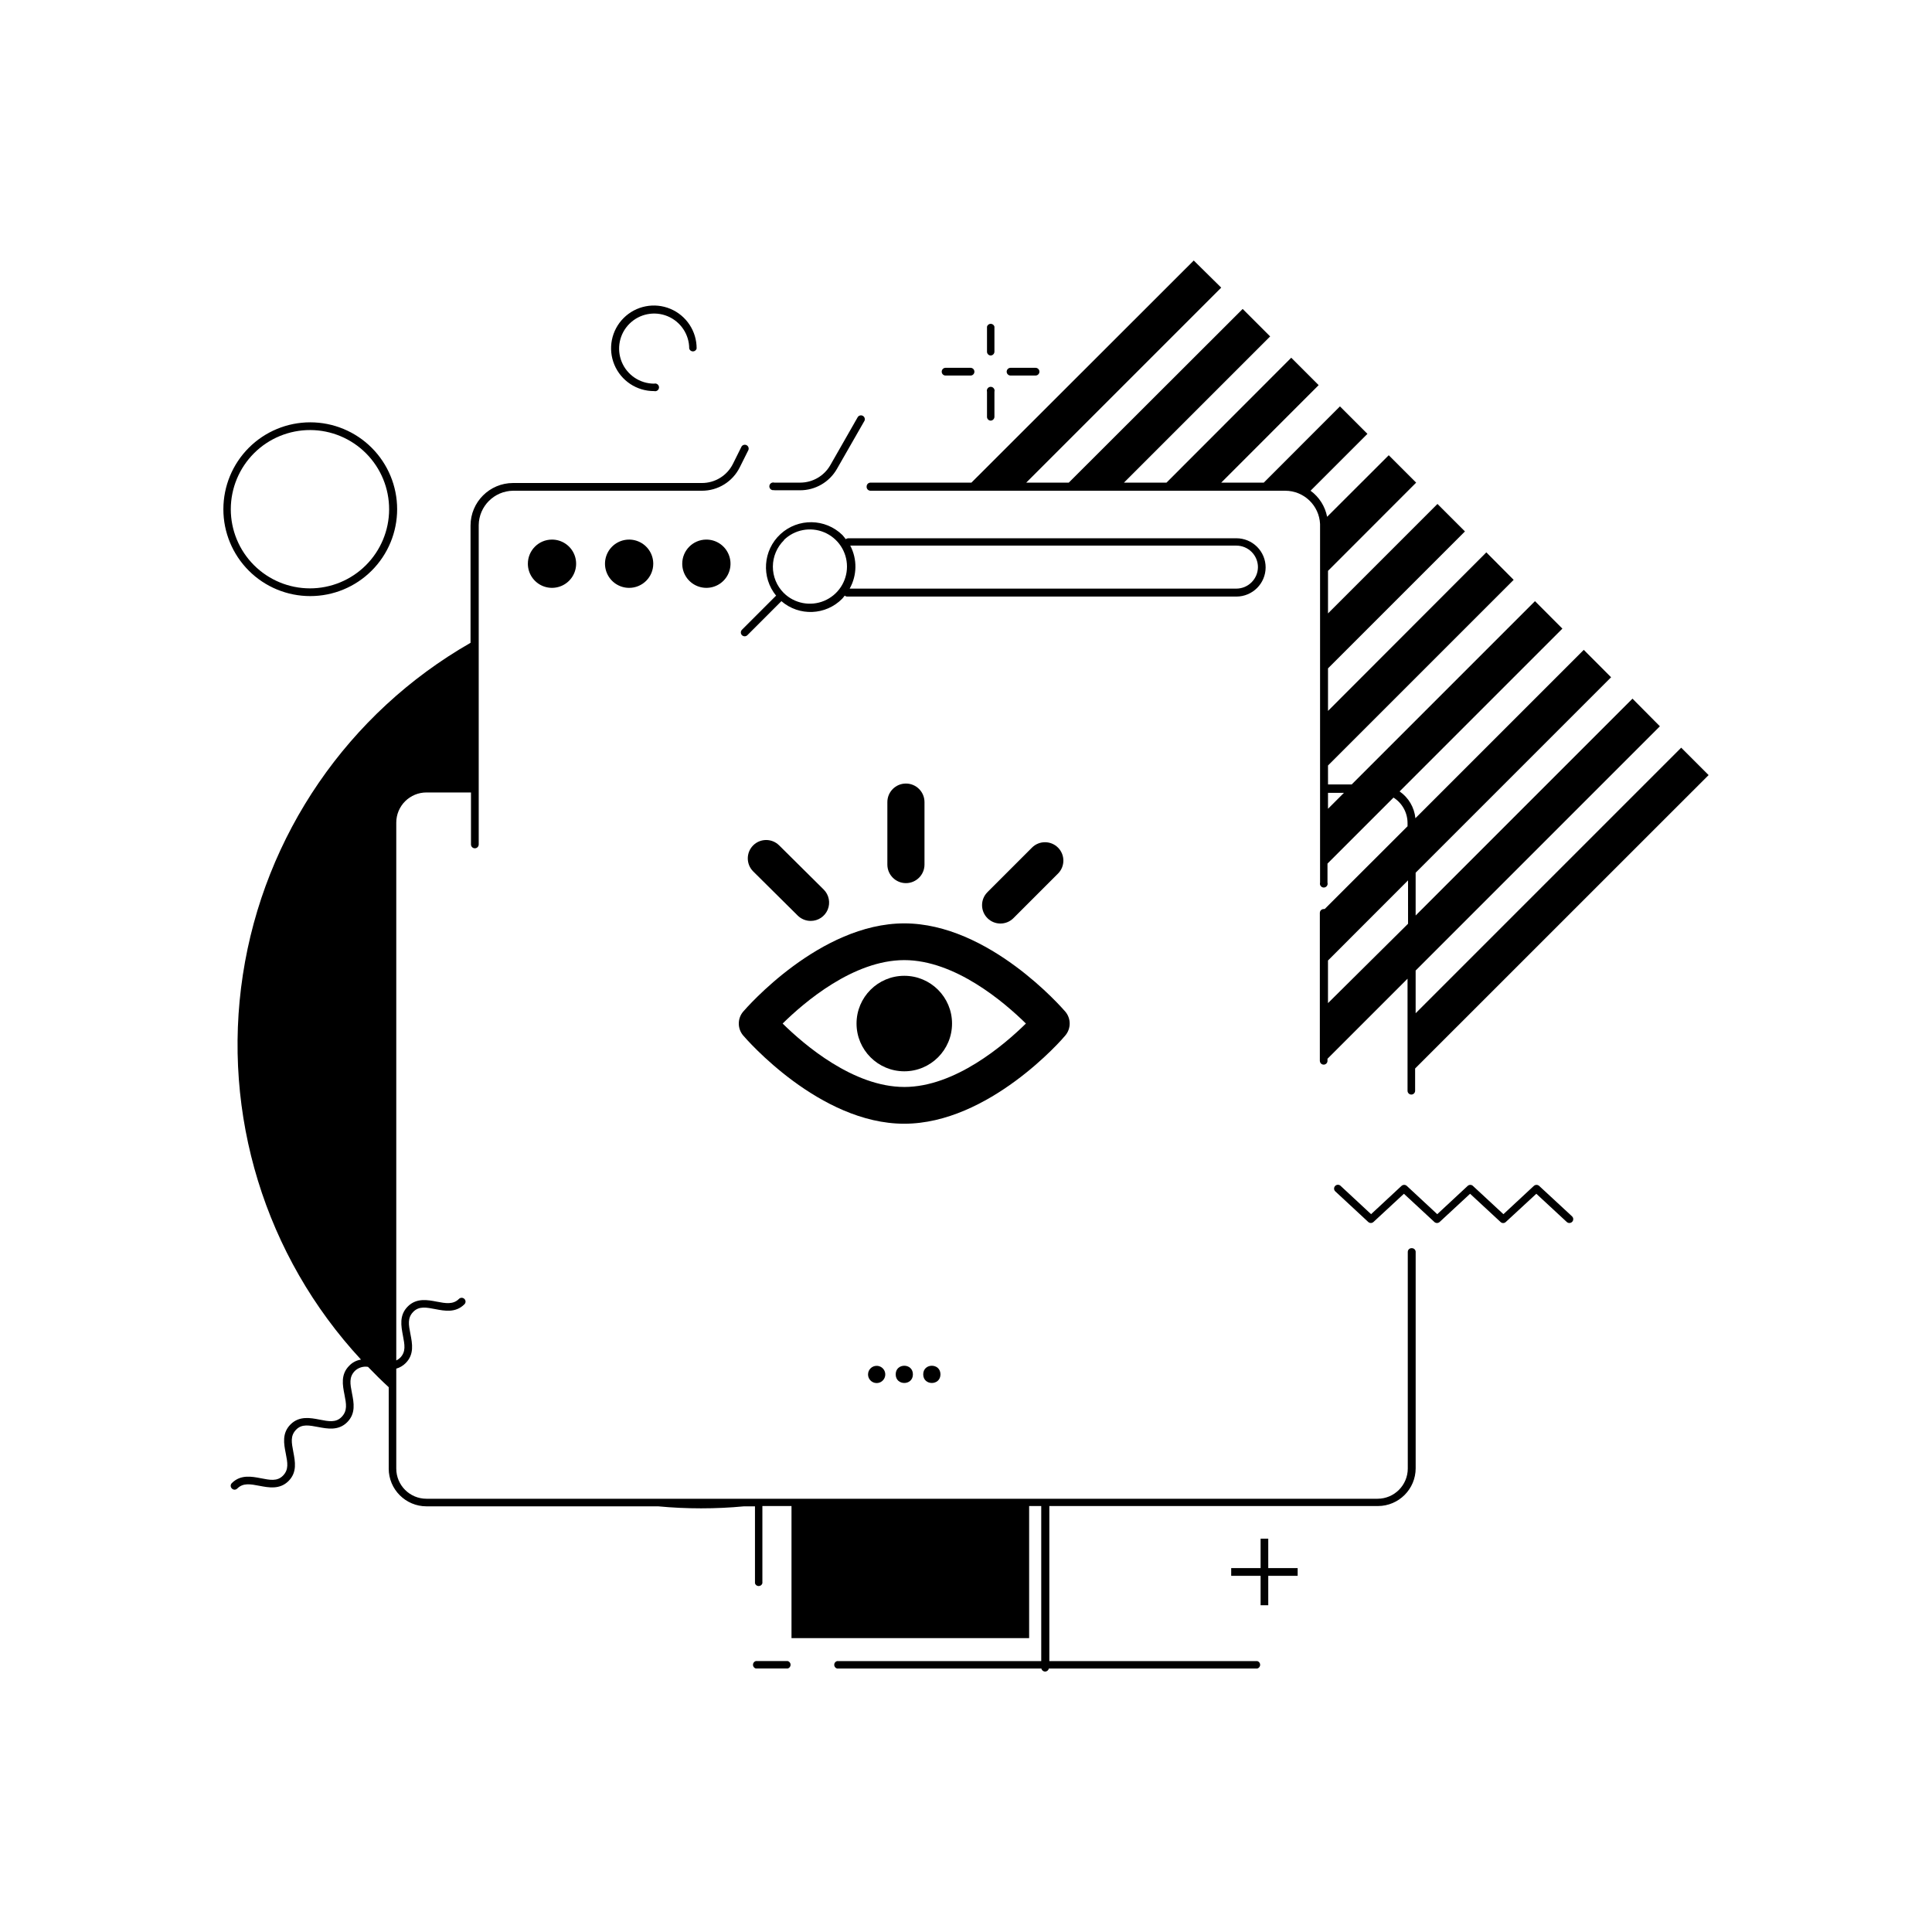 <?xml version="1.0" encoding="UTF-8"?>
<!-- Uploaded to: ICON Repo, www.iconrepo.com, Generator: ICON Repo Mixer Tools -->
<svg fill="#000000" width="800px" height="800px" version="1.1" viewBox="144 144 512 512" xmlns="http://www.w3.org/2000/svg">
 <g>
  <path d="m352.77 584.2h-8.48c-0.441 0.125-0.742 0.527-0.742 0.984s0.301 0.859 0.742 0.984h8.48c0.441-0.125 0.742-0.527 0.742-0.984s-0.301-0.859-0.742-0.984z"/>
  <path d="m317.34 247.64c0.309 0.086 0.641 0.023 0.895-0.168 0.258-0.195 0.41-0.496 0.41-0.816 0-0.32-0.152-0.625-0.41-0.816-0.254-0.195-0.586-0.258-0.895-0.168-3.758-0.008-7.137-2.277-8.57-5.75-1.43-3.469-0.633-7.461 2.027-10.113 2.656-2.652 6.652-3.445 10.121-2.008 3.469 1.441 5.731 4.828 5.731 8.582 0.125 0.438 0.527 0.742 0.984 0.742s0.855-0.305 0.98-0.742c0.035-4.598-2.715-8.758-6.953-10.535-4.242-1.777-9.137-0.812-12.391 2.434-3.254 3.246-4.223 8.141-2.453 12.383 1.77 4.242 5.926 7 10.523 6.977z"/>
  <path d="m518.08 474.78c-0.266-0.004-0.527 0.102-0.715 0.289-0.191 0.191-0.293 0.449-0.289 0.715v57.406c-0.012 4.41-3.582 7.981-7.988 7.992h-252.08c-4.414 0-7.992-3.578-7.992-7.992v-26.488c0.938-0.266 1.793-0.766 2.481-1.457 2.32-2.32 1.77-5.156 1.277-7.676-0.492-2.519-0.828-4.289 0.727-5.902 1.555-1.613 3.543-1.18 5.902-0.727 2.363 0.453 5.332 1.043 7.656-1.277l0.004-0.004c0.199-0.184 0.312-0.445 0.312-0.719 0-0.27-0.113-0.531-0.312-0.719-0.398-0.391-1.039-0.391-1.434 0-1.555 1.555-3.543 1.18-5.902 0.727-2.363-0.453-5.332-1.043-7.656 1.277-2.32 2.32-1.77 5.176-1.301 7.676 0.473 2.5 0.848 4.289-0.707 5.902l-0.004 0.008c-0.309 0.289-0.66 0.535-1.043 0.727v-142.54c0-2.117 0.844-4.152 2.34-5.648 1.5-1.5 3.531-2.34 5.652-2.34h11.809v13.777-0.004c0 0.273 0.105 0.531 0.297 0.727 0.195 0.191 0.453 0.297 0.727 0.297 0.27 0 0.531-0.105 0.723-0.297 0.191-0.195 0.301-0.453 0.301-0.727v-84.625c0.062-4.996 4.094-9.035 9.09-9.109h50.027c4.277 0.023 8.191-2.402 10.078-6.238l2.281-4.566c0.18-0.488-0.031-1.031-0.492-1.27-0.465-0.234-1.031-0.09-1.32 0.344l-2.281 4.586c-1.555 3.137-4.762 5.117-8.266 5.098h-50.027c-6.211 0.012-11.246 5.043-11.258 11.258v31.094c-32.469 18.594-54.684 50.984-60.336 87.973-5.652 36.988 5.875 74.535 31.309 101.98-1.184 0.18-2.277 0.746-3.109 1.613-2.32 2.301-1.77 5.156-1.277 7.656 0.492 2.5 0.828 4.269-0.727 5.902-1.555 1.633-3.543 1.18-5.902 0.727-2.363-0.453-5.332-1.043-7.656 1.277-2.32 2.32-1.77 5.156-1.277 7.656 0.492 2.5 0.848 4.289-0.707 5.902-1.555 1.613-3.543 1.16-5.902 0.707-2.363-0.453-5.332-1.043-7.656 1.277l-0.008 0.008c-0.199 0.188-0.312 0.445-0.312 0.719 0 0.27 0.113 0.531 0.312 0.719 0.188 0.191 0.441 0.305 0.707 0.312 0.277-0.008 0.535-0.117 0.73-0.312 1.555-1.555 3.523-1.16 5.902-0.707 2.383 0.453 5.352 1.043 7.676-1.277 2.32-2.32 1.75-5.156 1.277-7.676-0.473-2.519-0.848-4.269 0.707-5.902 1.555-1.633 3.543-1.16 5.902-0.727 2.363 0.434 5.332 1.043 7.656-1.277 2.32-2.32 1.77-5.156 1.277-7.656-0.492-2.5-0.828-4.269 0.727-5.902l0.008-0.012c0.926-0.902 2.227-1.309 3.504-1.102 1.789 1.852 3.602 3.66 5.492 5.391v21.551h-0.004c0 5.535 4.488 10.02 10.02 10.02h61.402c3.758 0.355 7.539 0.531 11.375 0.531 3.836 0 7.617-0.176 11.355-0.531h2.914v20.387h-0.004c0.125 0.441 0.527 0.742 0.984 0.742s0.859-0.301 0.984-0.742v-20.465h7.715v35.012h62.977v-35.012h3.207v41.09h-54.121c-0.438 0.125-0.742 0.527-0.742 0.984s0.305 0.859 0.742 0.984h54.16c0.094 0.469 0.508 0.805 0.984 0.805 0.48 0 0.891-0.336 0.984-0.805h55.262c0.441-0.125 0.742-0.527 0.742-0.984s-0.301-0.859-0.742-0.984h-55.125v-41.09h87.086c5.523-0.012 9.996-4.492 9.996-10.02v-57.406c-0.051-0.547-0.535-0.949-1.082-0.906z"/>
  <path d="m374.69 274.05h109.93c4.93 0.016 8.98 3.891 9.211 8.816 0.012 0.129 0.012 0.262 0 0.395v94.641c-0.086 0.309-0.023 0.641 0.168 0.898 0.195 0.254 0.496 0.406 0.816 0.406 0.32 0 0.625-0.152 0.816-0.406 0.195-0.258 0.258-0.59 0.168-0.898v-5.039l17.496-17.496c2.309 1.461 3.711 4 3.719 6.731v0.867l-21.965 21.941h-0.254c-0.566 0-1.023 0.461-1.023 1.023v39.184c-0.004 0.395 0.219 0.754 0.57 0.926 0.145 0.062 0.297 0.098 0.453 0.098 0.27 0 0.527-0.109 0.719-0.301 0.188-0.191 0.289-0.453 0.285-0.723v-0.531l21.215-21.215v29.699c0 0.555 0.449 1.004 1.004 1.004 0.555 0 1.004-0.449 1.004-1.004v-5.902l77.777-77.758-7.262-7.262-70.375 70.375v-11.316l64.727-64.727-7.262-7.324-57.465 57.465v-11.336l51.797-51.797-7.242-7.262-44.617 44.617c-0.289-2.867-1.82-5.465-4.191-7.106l43.141-43.141-7.262-7.281-48.57 48.57h-6.277l-0.004-5.016 49.199-49.199-7.242-7.281-41.957 42.016v-11.277l36.289-36.289-7.281-7.281-29.008 29.008v-11.277l23.359-23.379-7.262-7.262-16.336 16.316 0.004-0.004c-0.539-2.773-2.106-5.242-4.391-6.906l15.074-15.074-7.281-7.281-20.191 20.211h-11.277l25.82-25.84-7.262-7.262-33.062 33.102h-11.277l38.75-38.75-7.281-7.281-46.09 46.031h-11.277l51.68-51.68-7.281-7.184-58.922 58.863h-26.742c-0.566 0-1.023 0.457-1.023 1.023-0.027 0.285 0.066 0.574 0.262 0.785 0.195 0.215 0.473 0.336 0.762 0.336zm142.46 114.75-21.219 21.039v-11.297l21.215-21.234zm-16.984-34.695-4.231 4.231v-4.231z"/>
  <path d="m349.11 273.93h6.848c4.066 0.027 7.828-2.141 9.84-5.668l7.301-12.754h0.004c0.207-0.48 0.02-1.043-0.434-1.301-0.457-0.258-1.035-0.129-1.34 0.297l-7.281 12.754c-1.641 2.875-4.699 4.648-8.008 4.644h-6.852c-0.309-0.09-0.641-0.027-0.895 0.164-0.258 0.195-0.41 0.496-0.41 0.82 0 0.32 0.152 0.621 0.41 0.816 0.254 0.191 0.586 0.254 0.895 0.164z"/>
  <path d="m283.89 293.39c0 2.59 1.559 4.922 3.949 5.91 2.387 0.988 5.141 0.441 6.969-1.387 1.828-1.828 2.375-4.578 1.387-6.969-0.988-2.391-3.324-3.949-5.91-3.949-3.531 0-6.394 2.863-6.394 6.394z"/>
  <path d="m317.12 293.39c0-2.586-1.559-4.918-3.949-5.906-2.387-0.992-5.141-0.445-6.969 1.383-1.828 1.832-2.375 4.582-1.387 6.973 0.992 2.391 3.324 3.949 5.91 3.949 3.531 0 6.394-2.863 6.394-6.398z"/>
  <path d="m324.8 293.39c0 2.594 1.566 4.934 3.969 5.918 2.398 0.984 5.156 0.422 6.977-1.422 1.824-1.848 2.352-4.609 1.336-6.996-1.012-2.391-3.371-3.926-5.965-3.894-3.5 0.043-6.316 2.894-6.316 6.394z"/>
  <path d="m374.04 508.24c0 0.926 0.559 1.758 1.41 2.109 0.855 0.355 1.836 0.16 2.488-0.496 0.652-0.652 0.848-1.633 0.496-2.488-0.355-0.852-1.188-1.406-2.109-1.406-1.262 0-2.285 1.02-2.285 2.281z"/>
  <path d="m385.93 508.22c0 3.043-4.562 3.043-4.562 0s4.562-3.043 4.562 0"/>
  <path d="m393.23 508.22c0 3.043-4.566 3.043-4.566 0s4.566-3.043 4.566 0"/>
  <path d="m349.64 301.88-9.012 9.012c-0.395 0.398-0.395 1.039 0 1.438 0.195 0.188 0.453 0.297 0.727 0.293 0.266 0 0.52-0.105 0.707-0.293l9.016-9.016c4.707 4.062 11.754 3.777 16.117-0.648 0.254-0.254 0.434-0.551 0.668-0.828v0.004c0.18 0.16 0.41 0.254 0.652 0.254h103.16-0.004c4.262-0.012 7.715-3.453 7.734-7.715 0-2.051-0.812-4.019-2.266-5.469-1.449-1.449-3.418-2.266-5.469-2.266h-102.91c-0.23 0.008-0.449 0.09-0.629 0.238-0.297-0.375-0.551-0.746-0.887-1.102-4.531-4.426-11.734-4.535-16.402-0.25-4.664 4.289-5.16 11.477-1.133 16.367zm122.02-13.285c1.516 0 2.965 0.602 4.035 1.672 1.07 1.07 1.672 2.523 1.672 4.035-0.031 3.137-2.57 5.668-5.707 5.688h-102.49c1.977-3.527 2.035-7.816 0.156-11.395zm-119.95-1.457c2.824-2.785 7.047-3.602 10.707-2.07s6.043 5.109 6.043 9.078c0 3.965-2.383 7.547-6.043 9.078s-7.883 0.711-10.707-2.074c-1.863-1.859-2.906-4.387-2.891-7.023 0.016-2.633 1.086-5.148 2.969-6.988z"/>
  <path d="m406.51 238.21c0.273 0 0.531-0.105 0.723-0.297 0.195-0.191 0.301-0.453 0.301-0.727v-6.629c-0.125-0.441-0.527-0.742-0.984-0.742s-0.855 0.301-0.984 0.742v6.633-0.004c-0.012 0.543 0.406 0.992 0.945 1.023z"/>
  <path d="m411.8 243.52h6.633c0.273 0 0.531-0.109 0.727-0.301 0.191-0.191 0.297-0.453 0.297-0.723 0-0.566-0.457-1.023-1.023-1.023h-6.633c-0.559 0.008-1.012 0.461-1.023 1.023 0 0.27 0.109 0.531 0.301 0.723 0.191 0.191 0.453 0.301 0.723 0.301z"/>
  <path d="m406.51 255.47c0.273 0 0.531-0.109 0.723-0.301 0.195-0.191 0.301-0.453 0.301-0.723v-6.633c0.09-0.309 0.027-0.641-0.168-0.898-0.191-0.254-0.492-0.406-0.816-0.406-0.32 0-0.621 0.152-0.816 0.406-0.191 0.258-0.254 0.59-0.168 0.898v6.555c-0.027 0.273 0.059 0.543 0.238 0.75 0.18 0.211 0.434 0.336 0.707 0.352z"/>
  <path d="m394.57 243.52h6.652c0.27 0 0.527-0.109 0.715-0.301 0.191-0.195 0.293-0.453 0.289-0.723 0-0.559-0.445-1.012-1.004-1.023h-6.652c-0.559 0.012-1.004 0.465-1.004 1.023-0.004 0.27 0.098 0.527 0.289 0.723 0.188 0.191 0.445 0.301 0.715 0.301z"/>
  <path d="m226.22 301.97c6.109 0 11.965-2.426 16.281-6.746 4.32-4.316 6.746-10.172 6.746-16.281 0-6.106-2.426-11.961-6.746-16.281-4.316-4.316-10.172-6.742-16.281-6.742-6.106 0-11.961 2.426-16.281 6.742-4.316 4.32-6.742 10.176-6.742 16.281-0.008 6.109 2.418 11.969 6.738 16.289 4.316 4.32 10.176 6.742 16.285 6.738zm0-44.004c5.559 0.02 10.883 2.246 14.805 6.191 3.918 3.941 6.109 9.277 6.098 14.84-0.016 5.559-2.234 10.883-6.172 14.809-3.941 3.922-9.273 6.125-14.836 6.117-5.559-0.008-10.887-2.223-14.816-6.156-3.93-3.93-6.137-9.262-6.137-14.824 0.008-5.574 2.231-10.918 6.18-14.855 3.949-3.934 9.305-6.137 14.879-6.121z"/>
  <path d="m480.1 551.77h-2.027v7.793h-7.793v2.047h7.793v7.797h2.027v-7.797h7.793v-2.047h-7.793z"/>
  <path d="m551.89 458.27c-0.398-0.355-1-0.355-1.398 0l-8.07 7.5-8.09-7.5h0.004c-0.391-0.355-0.988-0.355-1.379 0l-8.07 7.5-8.07-7.5h0.004c-0.398-0.355-1-0.355-1.398 0l-8.07 7.5-8.07-7.5h0.004c-0.398-0.391-1.039-0.391-1.438 0-0.195 0.191-0.301 0.449-0.301 0.719 0 0.273 0.105 0.531 0.301 0.719l8.758 8.129c0.391 0.355 0.988 0.355 1.379 0l8.07-7.477 8.07 7.477h-0.004c0.398 0.359 1 0.359 1.398 0l8.07-7.477 8.07 7.477h-0.004c0.387 0.379 1.008 0.379 1.398 0l8.09-7.477 8.07 7.477h-0.004c0.195 0.176 0.445 0.273 0.707 0.273 0.418-0.004 0.793-0.262 0.945-0.652 0.152-0.387 0.051-0.832-0.254-1.117z"/>
  <path d="m426.31 418.42c1.555-1.824 1.555-4.512 0-6.336-0.828-0.945-20.25-23.379-42.668-23.379-22.414 0-41.859 22.434-42.688 23.379-1.555 1.824-1.555 4.512 0 6.336 0.809 0.945 20.23 23.379 42.668 23.379 22.434 0.004 41.957-22.434 42.688-23.379zm-42.668 13.637c-13.48 0-26.527-11.18-32.234-16.809 5.707-5.629 18.754-16.809 32.234-16.809s26.508 11.18 32.234 16.809c-5.727 5.633-18.773 16.812-32.234 16.812z"/>
  <path d="m396.3 415.25c0 6.988-5.664 12.656-12.652 12.656s-12.656-5.668-12.656-12.656 5.668-12.652 12.656-12.652 12.652 5.664 12.652 12.652"/>
  <path d="m389 373.12v-16.551c0-2.719-2.203-4.922-4.918-4.922-2.719 0-4.922 2.203-4.922 4.922v16.551c0 2.715 2.203 4.918 4.922 4.918 2.715 0 4.918-2.203 4.918-4.918z"/>
  <path d="m412.57 387.32 11.809-11.809c1.902-1.902 1.902-4.984 0-6.887-1.902-1.902-4.988-1.902-6.891 0l-11.809 11.809h0.004c-1.902 1.902-1.902 4.984 0 6.887 1.902 1.902 4.984 1.902 6.887 0z"/>
  <path d="m358.85 388.05c1.969 0.008 3.75-1.176 4.504-2.996 0.754-1.82 0.336-3.918-1.059-5.309l-11.809-11.711v0.004c-1.902-1.902-4.988-1.902-6.891 0-1.898 1.902-1.898 4.984 0 6.887l11.809 11.711c0.918 0.906 2.156 1.418 3.445 1.414z"/>
 </g>
</svg>